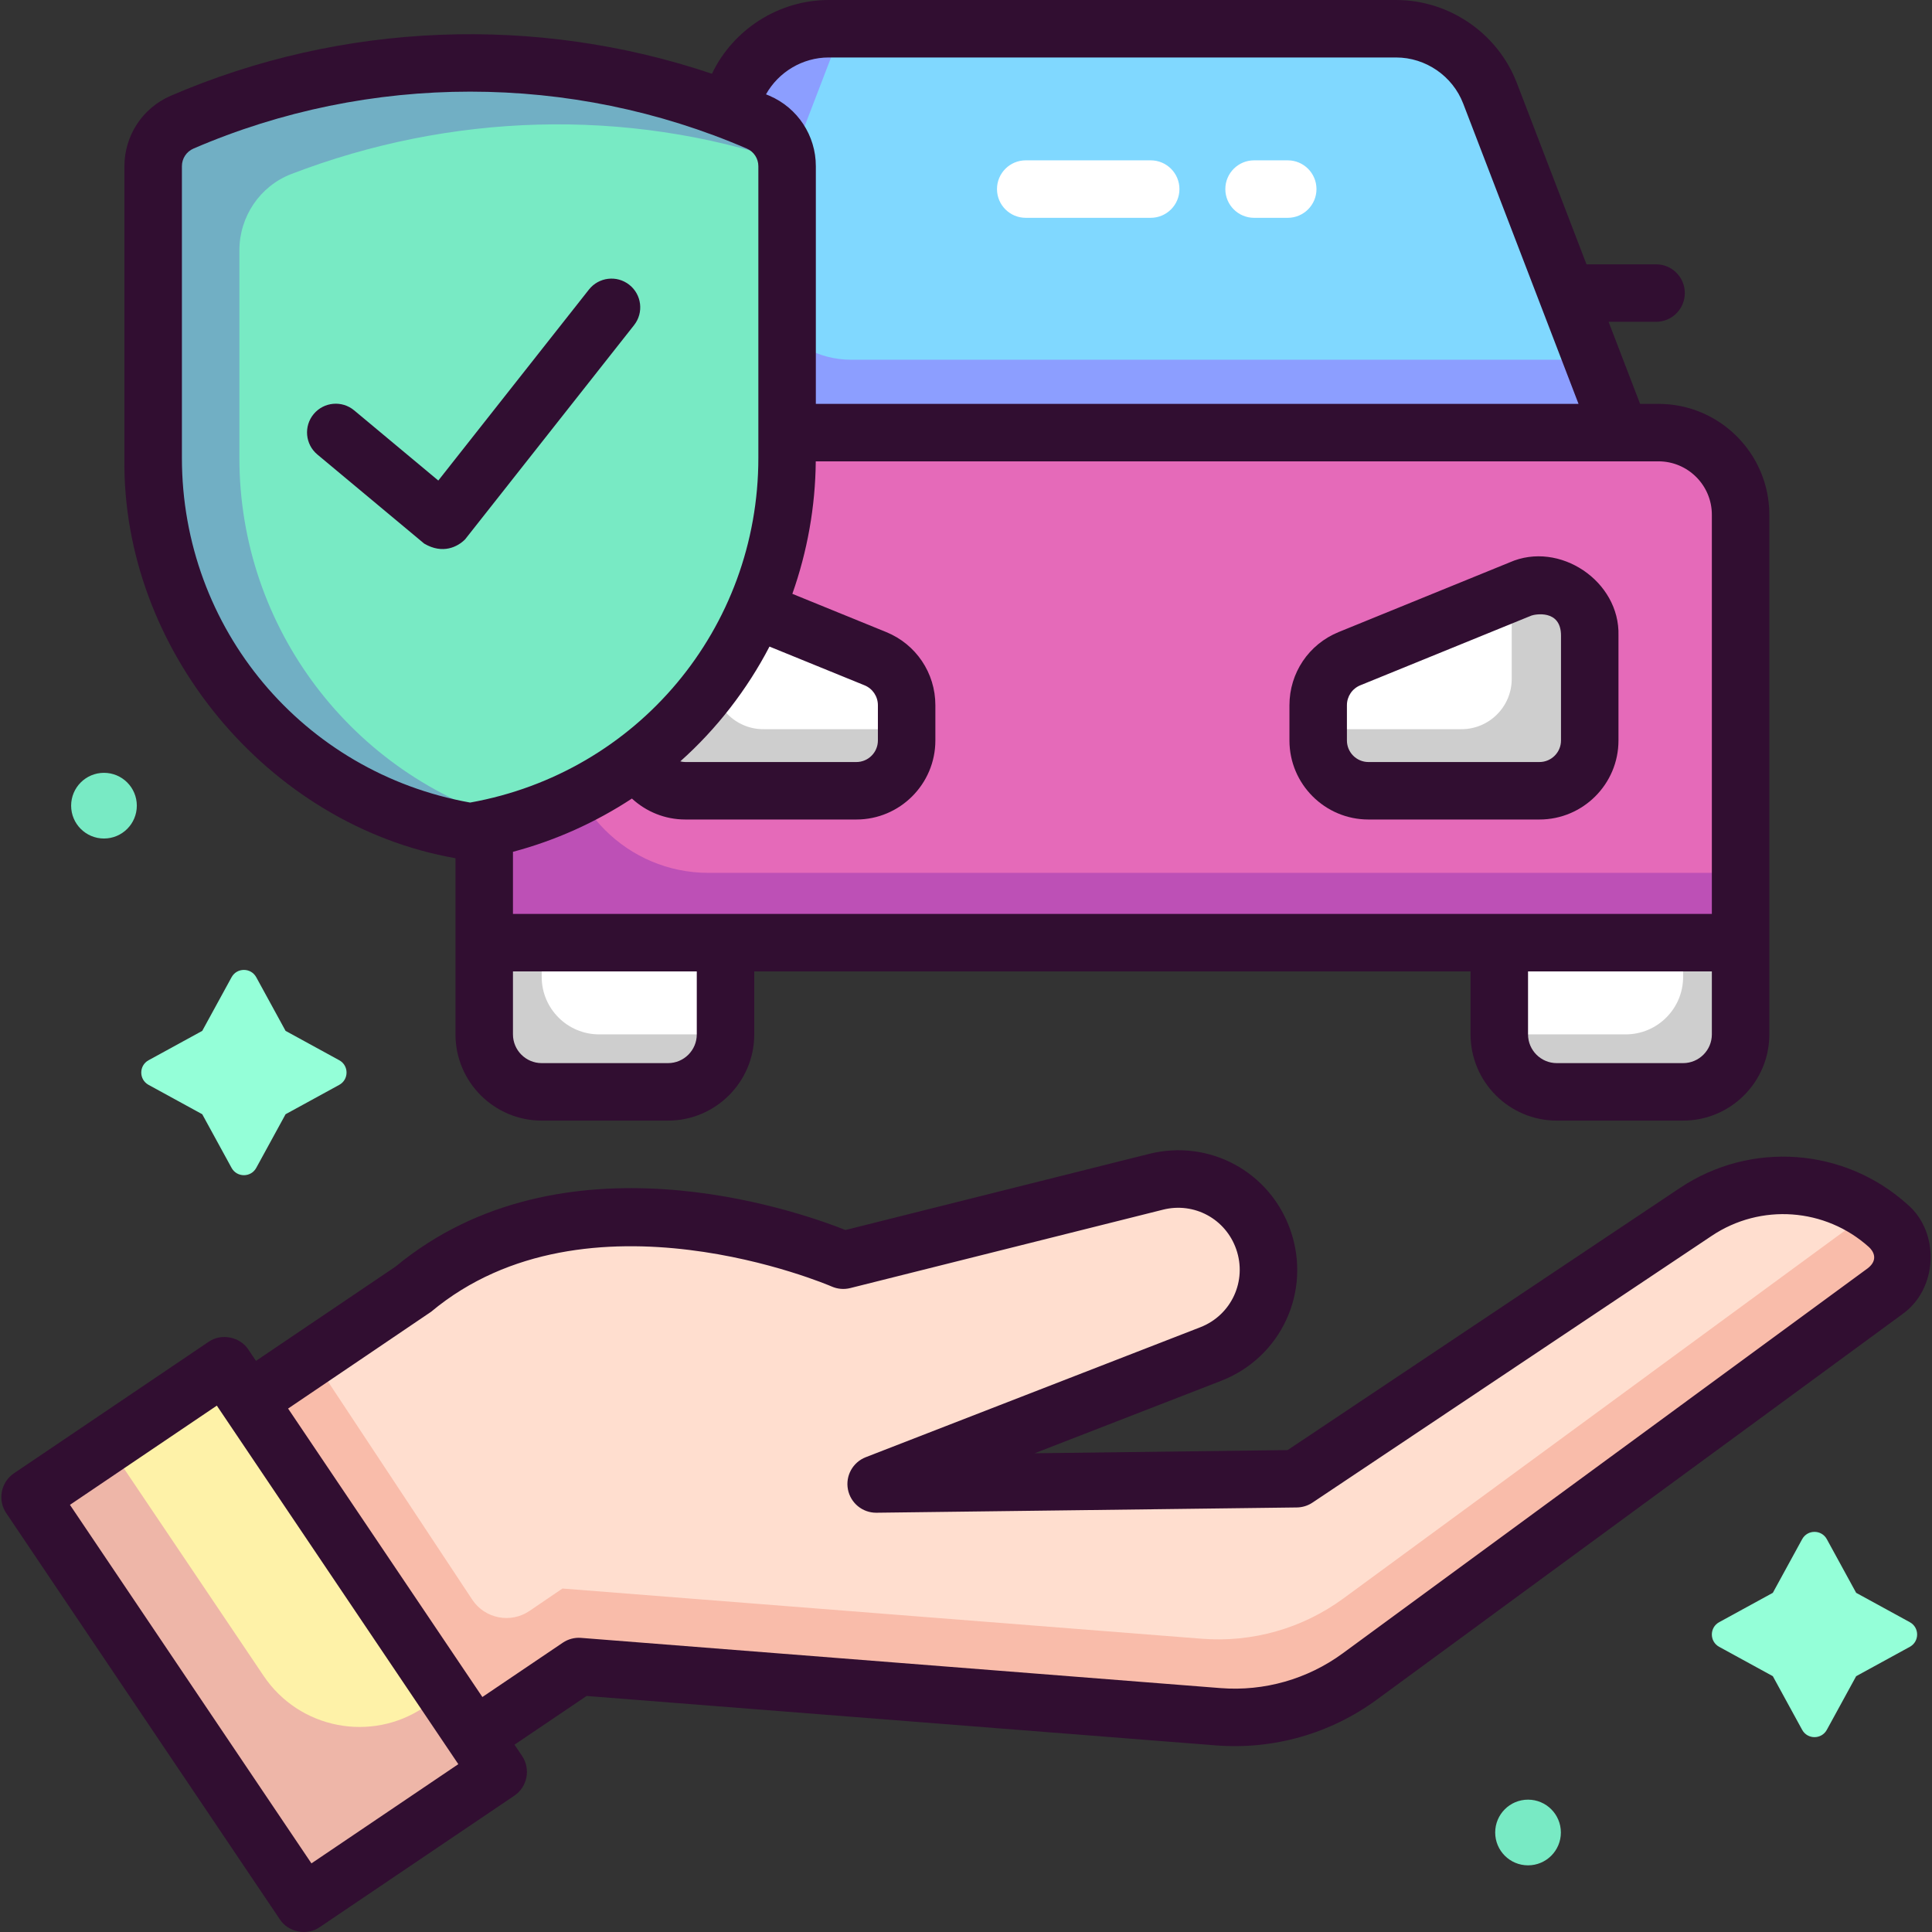 <?xml version="1.0" encoding="UTF-8"?>
<svg xmlns="http://www.w3.org/2000/svg" id="Layer_1" height="512" viewBox="0 0 470.596 470.596" width="512">
  <rect x="0" y="0" width="470.596" height="470.596" fill="#333333" stroke="none"/>
  <g>
    <g>
      <g>
        <g>
          <g>
            <g>
              <g>
                <path d="m399.772 118.624h-257.624l36.836-95.909c3.636-9.467 12.729-15.715 22.869-15.715h138.213c10.141 0 19.233 6.248 22.869 15.715z" fill="#80d8ff"></path>
                <path d="m186.048 56.64 19.065-49.64h-3.26c-10.141 0-19.233 6.248-22.869 15.714l-36.836 95.909h257.624l-11.906-31h-180.528c-16 .001-27.027-16.046-21.29-30.983z" fill="#8c9eff"></path>
              </g>
              <path d="m160.285 78.384h-21.811c-3.866 0-7-3.134-7-7s3.134-7 7-7h21.811c3.866 0 7 3.134 7 7s-3.134 7-7 7z" fill="#310e31"></path>
            </g>
            <g fill="#fff">
              <path d="m280.287 53.056h-30.44c-3.866 0-7-3.134-7-7s3.134-7 7-7h30.44c3.866 0 7 3.134 7 7s-3.134 7-7 7z"></path>
              <path d="m313.667 53.056h-8.2c-3.866 0-7-3.134-7-7s3.134-7 7-7h8.2c3.866 0 7 3.134 7 7s-3.134 7-7 7z"></path>
            </g>
            <g>
              <g>
                <g>
                  <path d="m423.974 229.611h-306.027v-104.236c0-11.046 8.954-20 20-20h266.027c11.046 0 20 8.954 20 20z" fill="#e56ab9"></path>
                  <path d="m136.947 176.996v-71.57c-10.578.524-19 9.241-19 19.949v104.236h306.027v-17h-251.412c-19.67 0-35.615-15.946-35.615-35.615z" fill="#bd50b6"></path>
                </g>
                <g>
                  <g>
                    <path d="m208.589 192.616h-41.647c-6.765 0-12.249-5.484-12.249-12.249v-25.553c0-8.699 8.814-14.626 16.87-11.344l41.647 16.967c4.612 1.879 7.627 6.363 7.627 11.344v8.586c.001 6.765-5.483 12.249-12.248 12.249z" fill="#fff"></path>
                    <path d="m185.942 177.616c-6.765 0-12.249-5.484-12.249-12.249v-21.029l-2.129-.867c-8.056-3.282-16.871 2.645-16.871 11.344v25.553c0 6.765 5.484 12.249 12.249 12.249h41.647c6.765 0 12.249-5.484 12.249-12.249v-2.751h-34.896z" fill="#cecece"></path>
                  </g>
                  <g>
                    <path d="m333.331 192.616h41.647c6.765 0 12.249-5.484 12.249-12.249v-25.553c0-8.699-8.814-14.626-16.87-11.344l-41.647 16.967c-4.612 1.879-7.628 6.363-7.628 11.344v8.586c0 6.765 5.484 12.249 12.249 12.249z" fill="#fff"></path>
                    <path d="m355.978 177.616c6.765 0 12.249-5.484 12.249-12.249v-21.029l2.129-.867c8.056-3.282 16.871 2.645 16.871 11.344v25.553c0 6.765-5.484 12.249-12.249 12.249h-41.647c-6.765 0-12.249-5.484-12.249-12.249v-2.751h34.896z" fill="#cecece"></path>
                    <path d="m374.978 199.616h-41.646c-10.614 0-19.249-8.635-19.249-19.249v-8.586c0-7.862 4.705-14.86 11.987-17.826l41.646-16.967c12.125-5.361 26.896 4.578 26.511 17.826v25.553c0 10.614-8.635 19.249-19.249 19.249zm-1.98-49.663-41.647 16.967c-1.985.81-3.269 2.718-3.269 4.861v8.586c0 2.895 2.354 5.249 5.249 5.249h41.646c2.895 0 5.249-2.354 5.249-5.249v-25.553c.001-6.533-6.518-5.15-7.228-4.861z" fill="#310e31"></path>
                  </g>
                </g>
              </g>
              <g>
                <g>
                  <path d="m162.722 265.955h-30.775c-7.732 0-14-6.268-14-14v-22.344h58.775v22.344c0 7.732-6.268 14-14 14z" fill="#fff"></path>
                  <path d="m131.947 237.955v-8.344h-14v22.344c0 7.732 6.268 14 14 14h30.775c7.732 0 14-6.268 14-14h-30.775c-7.732 0-14-6.268-14-14z" fill="#cecece"></path>
                </g>
                <g>
                  <path d="m379.198 265.955h30.775c7.732 0 14-6.268 14-14v-22.344h-58.775v22.344c0 7.732 6.268 14 14 14z" fill="#fff"></path>
                  <path d="m409.974 237.955v-8.344h14v22.344c0 7.732-6.268 14-14 14h-30.775c-7.732 0-14-6.268-14-14h30.775c7.732 0 14-6.268 14-14z" fill="#cecece"></path>
                </g>
              </g>
            </g>
          </g>
          <g>
            <g>
              <path d="m205.402 306.959s-62.994-27.78-104.868 7.182l-40.071 27.067 55.147 81.875 25.389-17.149 155.751 12.232c12.294.966 24.527-2.516 34.476-9.814l127.887-93.799c5.281-3.873 5.665-11.63.793-16.008-13.013-11.693-32.283-13.074-46.826-3.357l-97.28 64.999-102.388 1.284 81.486-31.652c11.062-4.297 16.737-16.596 12.835-27.817-3.748-10.78-15.091-16.915-26.148-14.142z" fill="#ffdecf"></path>
              <path d="m455.591 295.2-128.375 94.157c-9.943 7.293-22.175 10.773-34.468 9.808l-155.75-12.232-8.012 5.45c-4.609 3.135-10.891 1.897-13.966-2.752l-38.982-58.945-15.575 10.521 55.146 81.875 25.389-17.149 155.75 12.232c12.294.965 24.527-2.517 34.476-9.814l127.886-93.799c7.577-5.574 3.903-15.658-3.519-19.352z" fill="#f9bcaa"></path>
            </g>
            <g>
              <path d="m7.327 364.662 47.378-32.002 66.642 98.943-47.377 32.002z" fill="#fef2a8"></path>
              <path d="m64.223 408.226-37.958-56.356-18.938 12.792 66.643 98.943 47.378-32.003-12.938-19.208-5.082 3.433c-12.895 8.711-30.412 5.306-39.105-7.601z" fill="#eeb6a8"></path>
              <path d="m464.582 293.338c-15.402-13.839-38.181-15.473-55.393-3.97l-95.553 63.846-61.623.772 45.419-17.642c14.649-5.69 22.078-21.785 16.912-36.641-4.973-14.301-19.783-22.317-34.462-18.634l-73.942 18.537c-12.225-4.852-69.069-24.616-109.613 8.927l-33.975 22.949-1.842-2.734c-2.042-3.163-6.646-4.059-9.724-1.891l-47.377 32.004c-3.201 2.162-4.046 6.508-1.888 9.711l66.643 98.943c2.044 3.162 6.638 4.061 9.724 1.891l47.378-32.003c3.201-2.162 4.046-6.508 1.888-9.711l-1.833-2.722 17.568-11.867 153.312 12.04c13.954 1.1 27.87-2.861 39.163-11.147l127.887-93.799c8.764-6.089 9.448-19.932 1.331-26.859zm-388.722 160.544-58.822-87.332 35.776-24.167 58.822 87.332zm379.111-144.974-127.888 93.799c-8.591 6.303-19.167 9.313-29.787 8.479l-155.751-12.231c-1.576-.129-3.153.291-4.466 1.178l-19.58 13.226-47.325-70.264s34.664-23.429 34.846-23.582c37.98-31.707 96.972-6.406 97.564-6.146 1.423.625 3.013.761 4.52.382l76.184-19.099c7.596-1.905 15.259 2.247 17.835 9.651 2.678 7.702-1.169 16.045-8.758 18.992l-81.486 31.651c-3.156 1.227-4.982 4.534-4.338 7.857.639 3.295 3.523 5.668 6.871 5.668.029 0 .06 0 .089-.001l102.388-1.283c1.354-.017 2.675-.426 3.801-1.179l97.278-64.999c11.888-7.941 27.621-6.816 38.258 2.742 1.023.922 2.421 3.052-.255 5.159z" fill="#310e31"></path>
            </g>
          </g>
        </g>
        <g>
          <g>
            <path d="m37.308 40.477v71.057c0 45.161 32.668 83.69 77.207 91.058 44.539-7.369 77.207-45.897 77.207-91.058v-71.057c0-4.657-2.768-8.867-7.041-10.712-44.78-19.335-95.55-19.335-140.331 0-4.274 1.845-7.042 6.055-7.042 10.712z" fill="#78eac4"></path>
            <path d="m58.308 111.534v-50.542c0-8.212 4.992-15.659 12.658-18.604 38.653-14.851 81.446-16.253 120.703-2.969-.384-4.227-3.041-7.95-6.988-9.654-44.781-19.335-95.55-19.335-140.331 0-4.274 1.845-7.042 6.056-7.042 10.712v71.057c0 45.161 32.668 83.689 77.207 91.058 3.584-.593 7.081-1.408 10.5-2.392-39.075-11.241-66.707-47.139-66.707-88.666z" fill="#71afc4"></path>
            <path d="m403.974 98.375h-4.48l-7.678-19.991h11.571c3.866 0 7-3.134 7-7s-3.134-7-7-7h-16.948l-16.968-44.179c-4.643-12.086-16.459-20.205-29.405-20.205h-138.212c-12.128 0-23.263 7.126-28.438 17.963-42.839-14.433-90.102-12.648-131.841 5.375-6.844 2.954-11.267 9.682-11.267 17.139v71.057c-.703 46.492 34.861 89.488 80.638 97.508v42.913c0 11.579 9.421 21 21 21h30.775c11.579 0 21-9.421 21-21v-15.345h174.477v15.344c0 11.579 9.421 21 21 21h30.775c11.579 0 21-9.421 21-21v-126.579c.001-14.888-12.112-27-26.999-27zm-202.12-84.375h138.213c7.191 0 13.757 4.511 16.336 11.225l28.094 73.15h-185.775v-57.898c0-7.457-4.423-14.185-11.267-17.139-.29-.125-.583-.24-.873-.363 3.059-5.451 8.918-8.975 15.272-8.975zm8.715 152.92c1.985.809 3.269 2.717 3.269 4.861v8.586c0 2.895-2.354 5.249-5.249 5.249h-41.646c-.429 0-.839-.066-1.238-.163 8.831-7.859 16.299-17.505 21.726-27.96zm-96.054 28.569c-40.753-7.296-70.206-42.421-70.206-83.956v-71.056c0-1.865 1.105-3.547 2.815-4.285 42.828-18.492 91.955-18.492 134.782 0 1.71.738 2.815 2.42 2.815 4.285v71.057c.001 41.534-29.453 76.659-70.206 83.955zm55.207 56.465c0 3.859-3.141 7-7 7h-30.775c-3.859 0-7-3.141-7-7v-15.344h44.775zm247.252 0c0 3.859-3.141 7-7 7h-30.775c-3.859 0-7-3.141-7-7v-15.344h44.775zm0-29.344h-292.028v-15.125c10.325-2.747 20.103-7.151 28.977-12.973 3.43 3.161 7.998 5.104 13.019 5.104h41.646c10.614 0 19.249-8.635 19.249-19.249v-8.586c0-7.862-4.705-14.859-11.986-17.826l-22.85-9.31c3.64-10.301 5.607-21.2 5.701-32.271h205.271c7.168 0 13 5.832 13 13v97.236z" fill="#310e31"></path>
          </g>
          <path d="m103.319 132.407-26.016-21.697c-2.969-2.477-3.368-6.891-.893-9.859 2.478-2.97 6.889-3.368 9.859-.893l20.492 17.09 36.691-46.519c2.392-3.035 6.795-3.556 9.831-1.161 3.035 2.395 3.556 6.796 1.161 9.831l-41.146 52.167c-1.803 1.829-5.451 3.715-9.979 1.041z" fill="#310e31"></path>
        </g>
      </g>
    </g>
    <g>
      <g>
        <circle cx="25.327" cy="196.245" fill="#78eac4" r="8"></circle>
        <path id="XMLID_151_" d="m62.416 238.033 7.144 13.067 13.073 7.152c2.372 1.298 2.372 4.702 0 6l-13.073 7.152-7.144 13.067c-1.298 2.374-4.711 2.374-6.009 0l-7.144-13.067-13.073-7.152c-2.372-1.298-2.372-4.702 0-6l13.073-7.152 7.144-13.067c1.298-2.374 4.711-2.374 6.009 0z" fill="#94ffd8"></path>
      </g>
      <g>
        <circle cx="372.198" cy="446.359" fill="#78eac4" r="8"></circle>
        <path id="XMLID_150_" d="m438.969 374.913-7.144 13.067-13.073 7.152c-2.372 1.298-2.372 4.702 0 6l13.073 7.152 7.144 13.067c1.298 2.374 4.711 2.374 6.009 0l7.144-13.067 13.073-7.152c2.372-1.298 2.372-4.702 0-6l-13.073-7.152-7.144-13.067c-1.298-2.374-4.711-2.374-6.009 0z" fill="#94ffd8"></path>
      </g>
    </g>
  </g>
</svg>
